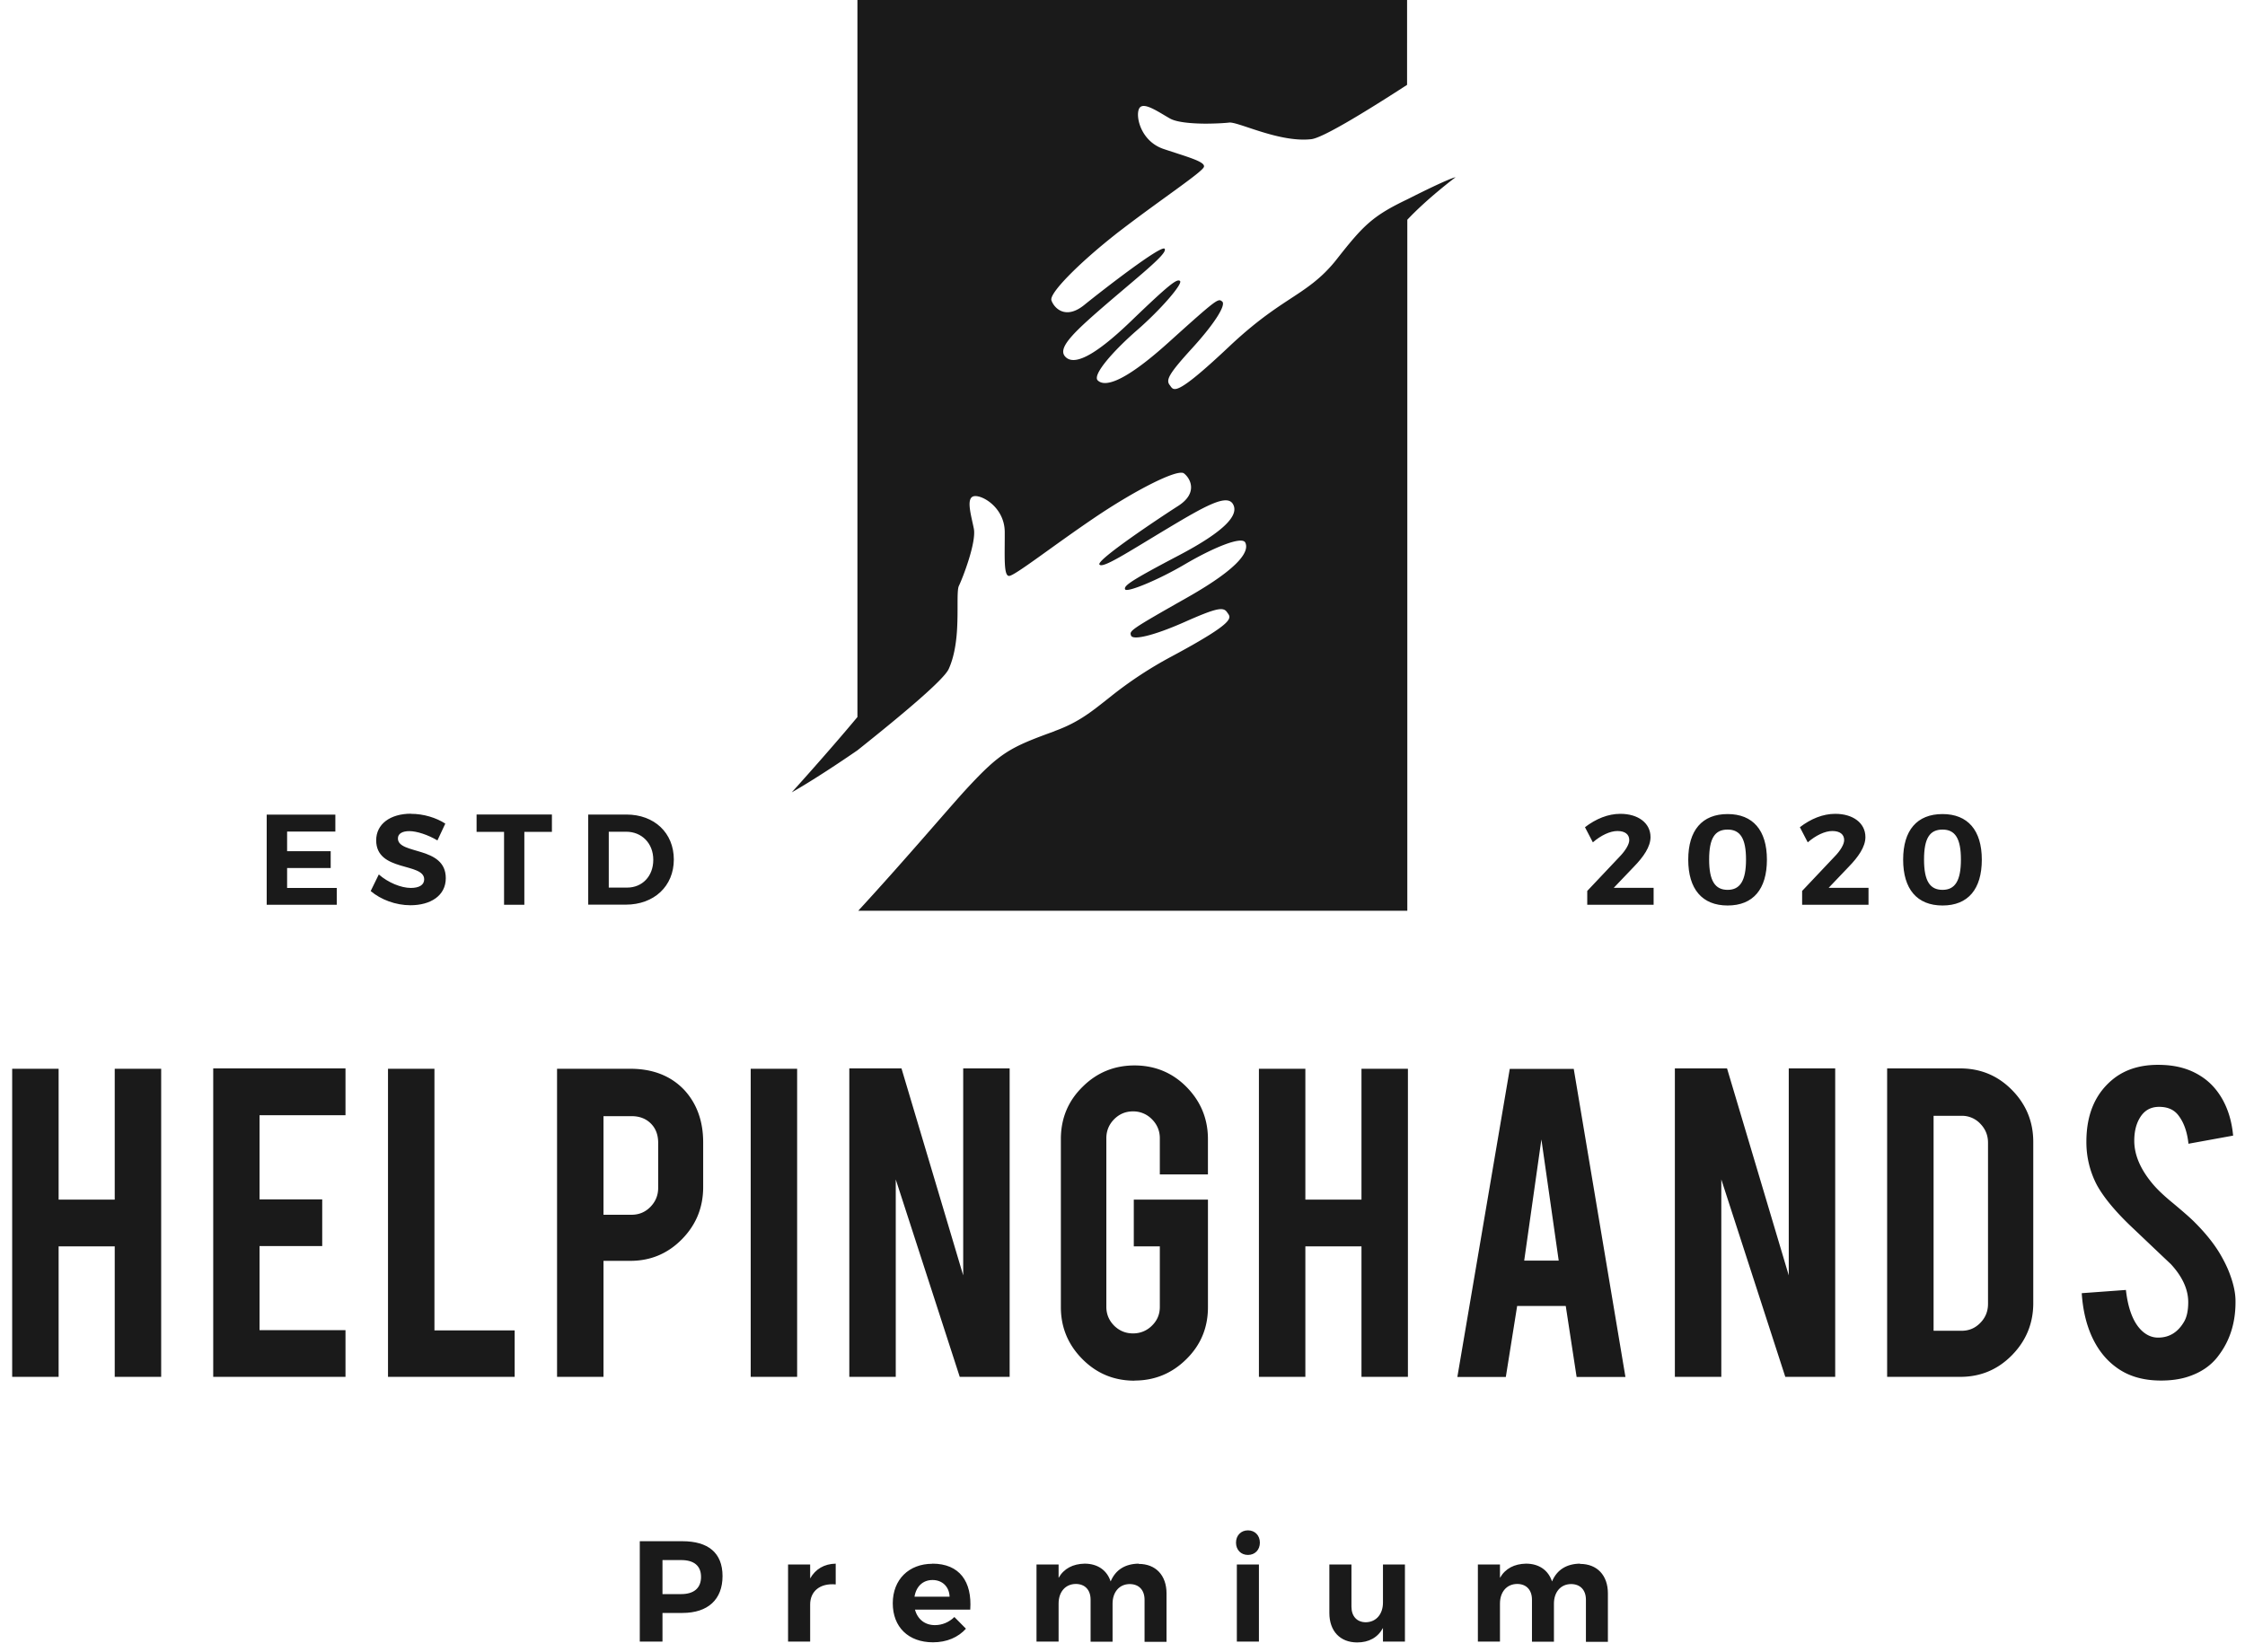 <svg xmlns="http://www.w3.org/2000/svg" width="163" height="120" fill="none" viewBox="0 0 163 120"><path fill="#1A1A1A" d="M46.452 111.931v7.281H48.1v-2.08h1.448c1.855 0 2.912-.979 2.912-2.678 0-1.699-1.057-2.531-2.912-2.531H46.46l-.009.008Zm1.647 1.361h1.361c.919 0 1.439.408 1.439 1.222 0 .815-.52 1.249-1.439 1.249H48.1v-2.471Zm10.723.321h-1.604v5.599h1.604v-2.695c0-.954.71-1.561 1.855-1.457v-1.508c-.833.018-1.465.39-1.855 1.075v-1.014Zm8.876-.052c-1.708 0-2.878 1.144-2.878 2.869 0 1.725 1.135 2.834 2.921 2.834 1.006 0 1.83-.364 2.392-.988l-.84-.849c-.39.381-.885.589-1.413.589-.72 0-1.257-.416-1.448-1.127h4.013c.14-2.037-.78-3.337-2.747-3.337v.009Zm-1.3 2.392c.12-.745.606-1.213 1.308-1.213.703 0 1.214.476 1.24 1.213h-2.549Zm16.26-2.401c-.944.018-1.655.425-2.019 1.292-.268-.815-.945-1.292-1.89-1.292-.84.018-1.499.347-1.889 1.032v-.971h-1.604v5.599h1.604v-2.765c0-.814.468-1.413 1.248-1.421.659 0 1.075.425 1.075 1.144v3.051h1.595v-2.765c0-.815.468-1.413 1.24-1.422.667 0 1.083.425 1.083 1.145v3.051h1.595v-3.519c0-1.309-.78-2.141-2.02-2.141l-.017-.018Zm7.95-2.418c-.512 0-.867.373-.867.893s.355.892.867.892c.511 0 .866-.372.866-.892s-.355-.893-.866-.893Zm.797 8.078v-5.599h-1.603v5.599h1.603Zm10.601-5.599h-1.595v2.765c0 .815-.468 1.413-1.24 1.43-.64 0-1.048-.424-1.048-1.135v-3.06h-1.604v3.519c0 1.318.78 2.141 2.02 2.141.84 0 1.491-.347 1.872-1.049v.988h1.595v-5.599Zm12.699-.061c-.945.018-1.656.425-2.02 1.292-.268-.815-.944-1.292-1.889-1.292-.841.018-1.5.347-1.89 1.032v-.971h-1.604v5.599h1.604v-2.765c0-.814.468-1.413 1.248-1.421.659 0 1.075.425 1.075 1.144v3.051h1.595v-2.765c0-.815.468-1.413 1.24-1.422.667 0 1.083.425 1.083 1.145v3.051h1.595v-3.519c0-1.309-.78-2.141-2.02-2.141l-.017-.018Zm-90.357-53.17V59.16h-4.984v6.545h5.088v-1.223h-3.606v-1.447h3.164v-1.222h-3.164V60.39h3.511l-.009-.009Zm5.496-1.291c-1.517 0-2.531.754-2.531 1.933 0 2.314 3.485 1.595 3.485 2.834 0 .408-.364.624-.971.624-.694 0-1.647-.381-2.323-.98l-.59 1.206c.737.624 1.812 1.031 2.887 1.031 1.447 0 2.566-.684 2.566-1.967 0-2.358-3.476-1.682-3.476-2.887 0-.355.338-.529.832-.529.52 0 1.343.26 2.037.676l.572-1.222c-.659-.425-1.57-.71-2.488-.71v-.01Zm10.228 1.317v-1.257h-5.47v1.257h1.995v5.297h1.473v-5.297h2.002Zm2.636-1.257v6.545h2.721c2.063 0 3.494-1.344 3.494-3.277s-1.413-3.267-3.442-3.267H42.7h.009ZM44.19 60.4h1.274c1.127 0 1.968.832 1.968 2.037s-.806 2.02-1.899 2.02H44.2V60.4h-.01Zm73.463-1.3c-.911 0-1.777.364-2.575.97l.572 1.101c.581-.502 1.24-.823 1.786-.823s.858.242.858.659c0 .312-.286.771-.685 1.187l-2.366 2.505v1.006h4.819v-1.231h-2.895l1.448-1.517c.711-.728 1.222-1.465 1.222-2.167 0-1.032-.91-1.69-2.184-1.69Zm7.784.017c-1.855 0-2.861 1.179-2.861 3.311 0 2.133 1.006 3.329 2.861 3.329 1.855 0 2.851-1.188 2.851-3.329 0-2.14-1.022-3.311-2.851-3.311Zm0 1.127c.918 0 1.334.65 1.334 2.175 0 1.526-.424 2.202-1.334 2.202-.911 0-1.344-.65-1.344-2.201 0-1.552.416-2.176 1.344-2.176Zm7.818-1.144c-.91 0-1.777.364-2.574.97l.572 1.101c.581-.502 1.239-.823 1.785-.823.547 0 .859.242.859.659 0 .312-.278.771-.685 1.187l-2.367 2.505v1.006h4.82v-1.231h-2.895l1.447-1.517c.711-.728 1.223-1.465 1.223-2.167 0-1.032-.911-1.69-2.185-1.69Zm7.784.017c-1.855 0-2.86 1.179-2.86 3.311 0 2.133 1.005 3.329 2.86 3.329s2.852-1.188 2.852-3.329c0-2.14-1.023-3.311-2.852-3.311Zm0 1.127c.919 0 1.335.65 1.335 2.175 0 1.526-.416 2.202-1.335 2.202s-1.343-.65-1.343-2.201c0-1.552.416-2.176 1.343-2.176Z"></path><path fill="#1A1A1A" fill-rule="evenodd" d="M76.565 53.101c-3.233 1.17-3.944 1.543-6.397 4.195-1.248 1.353-4.369 5.054-7.854 8.842h39.865v-50.18c1.474-1.569 3.502-3.086 3.502-3.086s-.329 0-3.502 1.604c-2.522 1.205-3.19 1.89-5.105 4.325-.295.382-.59.702-.876.988-.563.555-1.118.971-1.725 1.387-1.326.902-2.886 1.777-5.244 4.005-4.013 3.78-4.005 3.164-4.3 2.782-.294-.372-.069-.814 1.63-2.678 1.7-1.864 2.47-3.164 2.176-3.39-.286-.233-.32-.25-3.875 2.957-3.554 3.207-4.741 3.18-5.157 2.773-.416-.407 1.179-2.193 2.886-3.675 1.7-1.482 3.311-3.354 3.086-3.545-.217-.182-.771.234-3.554 2.912-2.782 2.679-4.195 3.233-4.785 2.575-.598-.66.755-1.881 3.242-4.022 2.497-2.133 4.222-3.502 3.979-3.806-.243-.294-4.464 2.974-5.834 4.083-1.37 1.11-2.201.208-2.383-.338-.174-.511 1.993-2.687 4.602-4.75.191-.156.39-.303.581-.45 2.87-2.194 5.738-4.092 5.886-4.482.147-.39-1.266-.746-2.93-1.31-1.664-.563-2.055-2.392-1.768-2.938.286-.537 1.352.226 2.236.728.494.278 1.569.365 2.54.373.771 0 1.473-.043 1.75-.078.634-.087 3.65 1.474 5.973 1.205.78-.087 3.58-1.76 6.952-3.944V0H62.254v52.07c-2.09 2.513-4.768 5.47-4.768 5.47s1.63-.894 4.768-3.052c3.45-2.748 6.267-5.132 6.622-5.895.364-.788.529-1.75.598-2.67.113-1.56-.026-3.024.148-3.38.277-.572 1.283-3.164 1.083-4.16-.2-.997-.59-2.246.018-2.35.606-.104 2.219.841 2.227 2.6.009 1.76-.095 3.208.321 3.19.416-.017 3.12-2.14 6.111-4.169 2.982-2.028 6.12-3.632 6.58-3.276.459.346 1.057 1.421-.426 2.366-1.49.954-5.92 3.918-5.712 4.248.208.329 2.046-.876 4.863-2.566 2.817-1.69 4.403-2.583 4.837-1.812.442.772-.538 1.933-3.953 3.728-3.415 1.794-3.996 2.193-3.883 2.453.104.268 2.392-.668 4.334-1.812 1.941-1.144 4.143-2.098 4.395-1.578.25.53-.096 1.656-4.265 4.014-4.16 2.357-4.152 2.392-4.03 2.739.13.346 1.603.026 3.909-.997 2.305-1.023 2.79-1.1 3.06-.702.26.399.858.59-3.997 3.198a28.752 28.752 0 0 0-4.49 2.956c-1.309 1.032-2.245 1.83-4.04 2.48v.008Z" clip-rule="evenodd"></path><path fill="#1A1A1A" d="M4.256 90.512v9.475H.884V77.614h3.372v9.5H8.33v-9.5h3.372v22.373H8.33v-9.475H4.256Zm11.225 9.475V77.588h9.604v3.398h-6.24v6.111h4.55v3.39h-4.55v6.11h6.24v3.39h-9.604Zm21.887 0h-9.197V77.614h3.372v19h5.825v3.373Zm8.4-22.373c1.638 0 2.955.52 3.926 1.552.901.988 1.36 2.254 1.36 3.788v3.25c0 1.474-.51 2.74-1.542 3.788-1.032 1.05-2.28 1.57-3.745 1.57h-1.95v8.425h-3.372V77.614h5.322Zm2.02 5.392c0-.59-.174-1.058-.53-1.413-.355-.356-.823-.538-1.404-.538h-2.037v7.16h2.037c.538 0 .997-.19 1.37-.572.372-.381.563-.84.563-1.378v-3.268.009Zm10.089 16.98h-3.372V77.615h3.372v22.373Zm7.576-22.398 4.481 15.03v-15.03h3.372v22.399h-3.623L65.037 85.65v14.337h-3.372V77.588h3.788Zm16.92 22.676c-1.491 0-2.748-.52-3.788-1.569-1.04-1.049-1.56-2.306-1.56-3.77V82.72c0-1.491.52-2.757 1.569-3.788 1.04-1.04 2.305-1.56 3.779-1.56 1.474 0 2.748.52 3.78 1.568 1.03 1.05 1.55 2.306 1.55 3.788v2.558H84.21v-2.627c0-.529-.19-.997-.572-1.378a1.879 1.879 0 0 0-1.378-.572c-.537 0-.988.19-1.37.572-.372.381-.563.84-.563 1.378v12.24c0 .537.19.988.564 1.369.381.373.832.563 1.37.563a1.9 1.9 0 0 0 1.377-.563c.382-.373.572-.823.572-1.36v-4.396h-1.89v-3.398h5.384v7.81c0 1.491-.52 2.748-1.57 3.78-1.04 1.031-2.296 1.551-3.761 1.551v.009Zm12.404-9.752v9.475h-3.372V77.614h3.372v9.5h4.074v-9.5h3.372v22.373h-3.372v-9.475h-4.074Zm15.377 4.326-.823 5.157h-3.519l3.805-22.372h4.646l3.753 22.372h-3.545l-.789-5.157h-3.528Zm1.76-12.092-1.248 8.798h2.505l-1.257-8.798Zm13.479-5.158 4.481 15.03v-15.03h3.372v22.399h-3.623l-4.646-14.337v14.337h-3.372V77.588h3.788Zm22.234 17.042c0 1.473-.52 2.739-1.552 3.788-1.031 1.048-2.28 1.569-3.753 1.569h-5.305V77.588h5.305c1.473 0 2.73.52 3.762 1.57 1.031 1.048 1.543 2.305 1.543 3.77V94.63Zm-7.238 2.01h2.037c.537 0 .988-.19 1.361-.58.372-.381.554-.84.554-1.37V82.98c0-.538-.19-.997-.563-1.379a1.822 1.822 0 0 0-1.352-.572h-2.037v15.612Zm21.921-2.218c.026 1.56-.381 2.895-1.213 3.996-.546.754-1.318 1.274-2.323 1.586-.538.165-1.162.251-1.872.251-1.327 0-2.419-.33-3.286-.988-.728-.537-1.3-1.265-1.725-2.184-.424-.928-.667-1.985-.745-3.173l3.207-.234c.147 1.3.494 2.245 1.032 2.835.407.442.875.65 1.395.624.737-.026 1.326-.382 1.76-1.092.225-.347.338-.841.338-1.483 0-.927-.425-1.855-1.266-2.765-.667-.624-1.664-1.577-2.999-2.843-1.118-1.083-1.907-2.054-2.375-2.912a6.679 6.679 0 0 1-.754-3.138c0-2.037.685-3.58 2.054-4.629.85-.633 1.89-.945 3.147-.945s2.236.269 3.086.806c.667.416 1.205.997 1.621 1.751.407.746.658 1.612.745 2.583l-3.242.59c-.095-.91-.364-1.621-.789-2.133-.312-.364-.754-.546-1.343-.546-.624 0-1.092.269-1.413.824-.26.442-.39.988-.39 1.638 0 1.023.442 2.063 1.326 3.12.338.408.841.885 1.508 1.43.789.66 1.309 1.119 1.561 1.38.832.831 1.482 1.655 1.933 2.46.216.382.39.738.52 1.058.32.798.494 1.509.502 2.141v-.008Z"></path></svg>